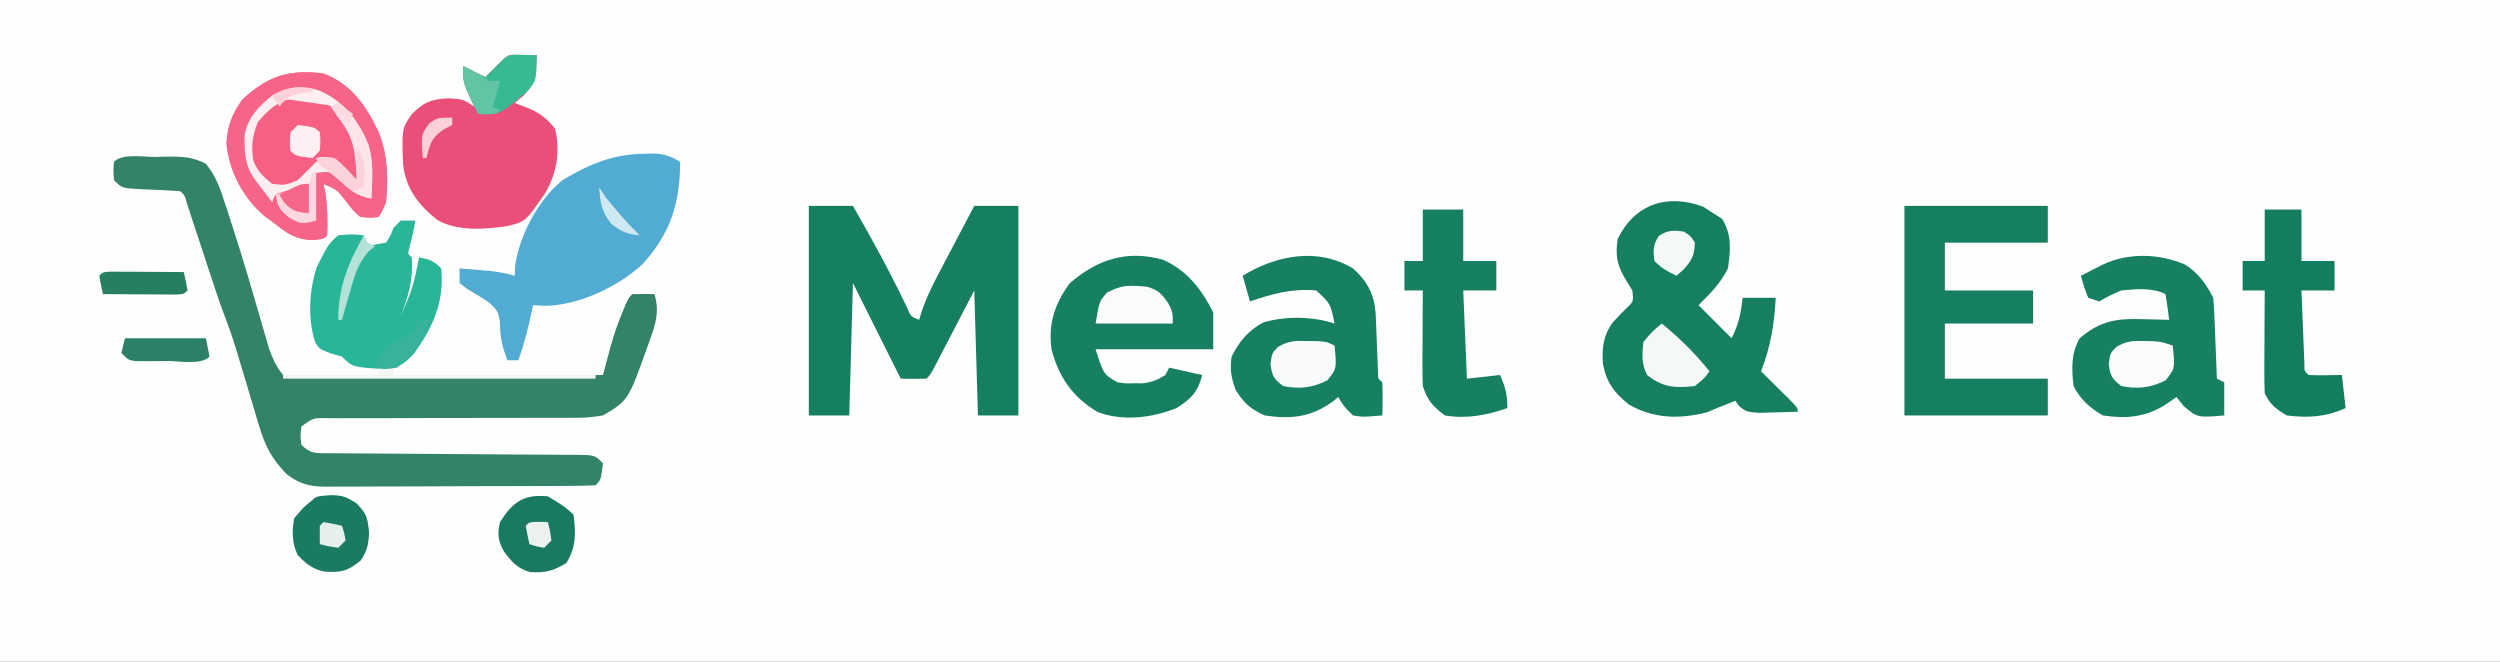 <?xml version="1.0" encoding="UTF-8"?>
<svg version="1.1" xmlns="http://www.w3.org/2000/svg" width="680" height="180">
    <rect width="100%" height="100%" fill="#333333" stroke="none"/>
    <path d="M0 0 C224.4 0 448.8 0 680 0 C680 59.4 680 118.8 680 180 C455.6 180 231.2 180 0 180 C0 120.6 0 61.2 0 0 Z " fill="#FEFEFE" transform="translate(0,0)"/>
    <path d="M0 0 C0.955 -0.029 1.91 -0.058 2.895 -0.088 C7.07 -0.126 9.973 -0.085 13.73 1.836 C16.39 5.097 17.56 8.268 18.812 12.25 C19.066 13.011 19.319 13.773 19.58 14.557 C20.322 16.804 21.039 19.056 21.75 21.312 C22.274 22.948 22.274 22.948 22.809 24.617 C24.344 29.522 25.791 34.451 27.223 39.387 C27.485 40.282 27.747 41.176 28.018 42.098 C28.537 43.871 29.05 45.646 29.557 47.423 C29.797 48.243 30.037 49.062 30.285 49.906 C30.495 50.635 30.706 51.364 30.922 52.115 C31.994 54.961 32.795 56.931 34.75 59.312 C37.716 59.799 40.11 59.947 43.077 59.88 C43.926 59.881 44.775 59.882 45.65 59.882 C48.458 59.879 51.266 59.84 54.074 59.801 C56.02 59.791 57.967 59.784 59.913 59.779 C65.038 59.76 70.162 59.711 75.286 59.656 C80.514 59.605 85.742 59.582 90.971 59.557 C101.231 59.503 111.49 59.418 121.75 59.312 C121.953 58.556 122.157 57.799 122.366 57.02 C122.635 56.028 122.903 55.036 123.179 54.014 C123.444 53.031 123.71 52.047 123.983 51.034 C124.789 48.173 125.739 45.434 126.875 42.688 C127.374 41.462 127.374 41.462 127.883 40.211 C128.75 38.312 128.75 38.312 129.75 37.312 C131.75 37.272 133.75 37.27 135.75 37.312 C137.178 41.895 136.135 45.265 134.562 49.625 C134.212 50.622 134.212 50.622 133.855 51.64 C128.625 66.253 128.625 66.253 121.75 70.312 C118.881 70.792 116.612 70.987 113.757 70.94 C112.979 70.947 112.201 70.955 111.399 70.962 C108.844 70.981 106.29 70.965 103.734 70.949 C101.954 70.957 100.174 70.968 98.394 70.981 C93.719 71.009 89.044 71.01 84.37 71.003 C76.873 70.995 69.377 71.027 61.881 71.065 C59.26 71.074 56.64 71.069 54.02 71.062 C52.422 71.065 50.824 71.069 49.226 71.073 C48.128 71.064 48.128 71.064 47.009 71.056 C42.929 70.957 42.929 70.957 39.75 73.312 C39.417 75.812 39.417 75.812 39.75 78.312 C42.204 80.767 43.576 80.56 46.927 80.603 C47.646 80.602 48.365 80.601 49.105 80.6 C50.242 80.61 50.242 80.61 51.402 80.62 C53.05 80.634 54.698 80.643 56.346 80.648 C58.951 80.656 61.556 80.677 64.161 80.701 C69.691 80.749 75.22 80.782 80.75 80.812 C87.156 80.848 93.562 80.89 99.968 80.948 C102.539 80.969 105.111 80.977 107.682 80.985 C109.253 80.998 110.824 81.011 112.395 81.025 C113.114 81.024 113.833 81.023 114.573 81.022 C119.522 81.085 119.522 81.085 121.75 83.312 C121.194 87.868 121.194 87.868 119.75 89.312 C117.312 89.423 114.903 89.47 112.464 89.474 C111.701 89.479 110.939 89.484 110.153 89.489 C107.617 89.503 105.082 89.51 102.547 89.516 C100.789 89.521 99.031 89.527 97.273 89.533 C93.581 89.543 89.889 89.549 86.197 89.553 C81.468 89.558 76.739 89.582 72.01 89.611 C68.376 89.629 64.742 89.635 61.108 89.636 C59.365 89.639 57.622 89.647 55.879 89.66 C53.437 89.677 50.996 89.675 48.554 89.669 C47.835 89.678 47.115 89.687 46.374 89.697 C41.972 89.66 39.266 88.974 35.75 86.312 C31.669 82.11 29.871 78.702 28.18 73.008 C27.868 71.984 27.868 71.984 27.55 70.939 C26.895 68.775 26.259 66.607 25.625 64.438 C24.773 61.585 23.914 58.734 23.055 55.883 C22.85 55.197 22.644 54.511 22.433 53.805 C21.279 49.971 20.032 46.219 18.568 42.495 C17.393 39.36 16.353 36.182 15.305 33.004 C15.087 32.347 14.87 31.689 14.646 31.012 C13.739 28.264 12.835 25.515 11.933 22.766 C11.268 20.74 10.599 18.716 9.93 16.691 C9.535 15.491 9.14 14.29 8.734 13.053 C8.014 10.434 8.014 10.434 6.75 9.312 C3.354 9.076 -0.034 8.916 -3.436 8.795 C-9.037 8.526 -9.037 8.526 -11.25 6.312 C-11.438 3.75 -11.438 3.75 -11.25 1.312 C-8.892 -1.045 -3.163 0.031 0 0 Z " fill="#338366" transform="translate(42.25,42.688)"/>
    <path d="M0 0 C3.96 0 7.92 0 12 0 C17.159 9.008 22.121 18.031 26.59 27.402 C27.737 30.107 27.737 30.107 30 31 C30.267 30.135 30.535 29.27 30.81 28.378 C31.985 25.044 33.395 22.072 35.039 18.945 C35.619 17.837 36.199 16.728 36.797 15.586 C37.4 14.444 38.003 13.302 38.625 12.125 C39.542 10.377 39.542 10.377 40.477 8.594 C41.98 5.727 43.49 2.863 45 0 C48.96 0 52.92 0 57 0 C57 18.81 57 37.62 57 57 C53.37 57 49.74 57 46 57 C45.67 45.78 45.34 34.56 45 23 C41.094 30.523 41.094 30.523 37.192 38.049 C36.707 38.98 36.222 39.911 35.723 40.871 C35.225 41.829 34.728 42.788 34.215 43.775 C33 46 33 46 32 47 C29.667 47.041 27.333 47.042 25 47 C20.667 38.333 16.333 29.667 12 21 C11.67 32.88 11.34 44.76 11 57 C7.37 57 3.74 57 0 57 C0 38.19 0 19.38 0 0 Z " fill="#167F61" transform="translate(220,56)"/>
    <path d="M0 0 C0.887 0.578 1.774 1.155 2.688 1.75 C3.471 2.245 4.255 2.74 5.062 3.25 C7.789 7.445 7.39 11.909 6.688 16.75 C4.518 21.012 2.118 23.32 -1.312 26.75 C3.143 31.205 3.143 31.205 7.688 35.75 C9.64 31.846 10.194 29.028 10.688 24.75 C13.658 24.75 16.628 24.75 19.688 24.75 C19.302 31.865 18.297 38.104 15.688 44.75 C16.409 45.46 17.131 46.171 17.875 46.902 C18.803 47.821 19.731 48.741 20.688 49.688 C21.616 50.604 22.544 51.521 23.5 52.465 C25.688 54.75 25.688 54.75 25.688 55.75 C23.417 55.831 21.146 55.889 18.875 55.938 C16.978 55.99 16.978 55.99 15.043 56.043 C11.688 55.75 11.688 55.75 9.738 54.238 C9.392 53.747 9.045 53.256 8.688 52.75 C7.636 53.183 7.636 53.183 6.562 53.625 C5.614 53.996 4.665 54.367 3.688 54.75 C2.821 55.121 1.955 55.492 1.062 55.875 C-6.42 57.815 -13.582 57.654 -20.312 53.75 C-24.29 50.48 -26.335 47.833 -27.312 42.75 C-27.595 38.402 -27.284 35.089 -24.68 31.5 C-23.429 30.122 -22.139 28.778 -20.809 27.477 C-18.985 25.753 -18.985 25.753 -19.312 22.75 C-20.302 21.141 -20.302 21.141 -21.312 19.5 C-23.508 15.775 -23.947 13.112 -23.312 8.75 C-18.596 -0.872 -9.675 -3.651 0 0 Z " fill="#157F60" transform="translate(463.312,56.25)"/>
    <path d="M0 0 C1.394 -0.021 1.394 -0.021 2.816 -0.043 C5.512 0.194 7.132 0.815 9.438 2.188 C9.402 13.442 6.83 21.66 -0.812 30.062 C-7.575 36.288 -18.317 41.338 -27.625 41.375 C-29.079 41.282 -29.079 41.282 -30.562 41.188 C-30.684 41.768 -30.805 42.348 -30.93 42.945 C-31.9 47.468 -32.996 51.825 -34.562 56.188 C-35.553 56.188 -36.542 56.188 -37.562 56.188 C-38.892 52.642 -39.562 50.079 -39.562 46.25 C-39.846 43.097 -40.371 42.349 -42.848 40.262 C-44.669 39.065 -46.524 37.918 -48.41 36.828 C-49.476 36.016 -49.476 36.016 -50.562 35.188 C-50.562 33.867 -50.562 32.547 -50.562 31.188 C-48.812 31.329 -47.062 31.476 -45.312 31.625 C-43.851 31.747 -43.851 31.747 -42.359 31.871 C-39.998 32.138 -37.843 32.541 -35.562 33.188 C-35.521 32.28 -35.48 31.372 -35.438 30.438 C-34.247 22.185 -29.111 12.458 -22.562 7.188 C-15.156 2.754 -8.662 0.06 0 0 Z " fill="#51ABD2" transform="translate(175.562,41.812)"/>
    <path d="M0 0 C12.87 0 25.74 0 39 0 C39 3.3 39 6.6 39 10 C29.76 10 20.52 10 11 10 C11 14.29 11 18.58 11 23 C18.92 23 26.84 23 35 23 C35 25.97 35 28.94 35 32 C27.08 32 19.16 32 11 32 C11 36.95 11 41.9 11 47 C20.24 47 29.48 47 39 47 C39 50.3 39 53.6 39 57 C26.13 57 13.26 57 0 57 C0 38.19 0 19.38 0 0 Z " fill="#177F61" transform="translate(518,56)"/>
    <path d="M0 0 C7.644 2.926 11.605 8.83 15 16 C17.473 22.07 17.622 28.518 17 35 C15.984 37.363 15.984 37.363 15 39 C12.727 39.246 12.727 39.246 10 39 C8.086 37.285 8.086 37.285 6.375 35.062 C3.824 31.694 3.824 31.694 0 30 C0.247 31.238 0.247 31.238 0.5 32.5 C1.062 36.436 1.135 40.028 1 44 C0 45 0 45 -3.188 45.312 C-7.715 44.941 -9.461 43.786 -13 41 C-14.011 40.258 -15.021 39.515 -16.062 38.75 C-21.823 33.852 -25.642 26.643 -26.375 19.188 C-26.215 14.473 -24.82 10.778 -22 7 C-15.022 0.643 -9.464 -1.176 0 0 Z " fill="#F86083" transform="translate(88,20)"/>
    <path d="M0 0 C2.051 0.033 4.102 0.065 6.152 0.098 C5.783 7.359 5.783 7.359 2.59 11.098 C1.785 11.758 0.981 12.418 0.152 13.098 C1.225 13.51 2.297 13.923 3.402 14.348 C6.754 15.637 8.891 17.288 11.152 20.098 C12.575 26.397 11.66 32.034 8.465 37.598 C3.101 45.369 3.101 45.369 -1.809 46.582 C-7.955 47.488 -15.34 48.086 -20.895 44.938 C-26.098 40.768 -29.477 36.406 -30.227 29.715 C-30.537 20.119 -30.537 20.119 -27.926 16.25 C-24.652 12.86 -22.437 11.992 -17.785 11.848 C-13.848 12.098 -13.848 12.098 -10.848 14.098 C-11.343 13.025 -11.838 11.953 -12.348 10.848 C-13.734 7.843 -13.848 6.638 -13.848 3.098 C-10.848 4.598 -10.848 4.598 -7.848 6.098 C-7.043 5.293 -6.239 4.489 -5.41 3.66 C-1.848 0.098 -1.848 0.098 0 0 Z " fill="#EA4F7A" transform="translate(139.848,14.902)"/>
    <path d="M0 0 C6.568 2.978 10.476 8.022 13.641 14.352 C13.641 17.652 13.641 20.952 13.641 24.352 C3.081 24.352 -7.479 24.352 -18.359 24.352 C-16.179 31.2 -16.179 31.2 -12.359 33.352 C-10.211 33.668 -10.211 33.668 -7.922 33.602 C-7.16 33.607 -6.398 33.612 -5.613 33.617 C-3.106 33.322 -1.495 32.685 0.641 31.352 C0.971 30.692 1.301 30.032 1.641 29.352 C6.096 30.342 6.096 30.342 10.641 31.352 C9.491 35.95 7.559 37.937 3.641 40.352 C-3.065 43.028 -10.955 44.03 -17.84 41.406 C-24.598 37.374 -28.391 31.902 -30.359 24.352 C-31.26 17.375 -29.514 12.059 -25.359 6.352 C-17.77 -0.126 -9.916 -2.725 0 0 Z " fill="#178062" transform="translate(316.359,70.648)"/>
    <path d="M0 0 C3.551 2.182 5.867 5.346 7.723 9.059 C7.875 10.724 7.972 12.395 8.039 14.066 C8.081 15.053 8.123 16.039 8.166 17.055 C8.205 18.087 8.245 19.12 8.285 20.184 C8.328 21.224 8.372 22.264 8.416 23.336 C8.522 25.91 8.624 28.484 8.723 31.059 C9.713 31.554 9.713 31.554 10.723 32.059 C10.723 35.029 10.723 37.999 10.723 41.059 C3.461 41.674 3.461 41.674 -0.277 38.559 C-0.937 37.734 -1.597 36.909 -2.277 36.059 C-3.67 37.018 -3.67 37.018 -5.09 37.996 C-10.566 41.54 -15.885 42.029 -22.277 41.059 C-25.767 39.083 -28.475 36.662 -30.277 33.059 C-30.789 28.317 -30.992 24.351 -28.652 20.121 C-23.283 15.458 -18.732 14.63 -11.902 14.871 C-11.166 14.885 -10.43 14.898 -9.672 14.912 C-7.873 14.947 -6.075 15.001 -4.277 15.059 C-4.533 12.715 -4.87 10.38 -5.277 8.059 C-8.957 6.219 -13.253 6.681 -17.277 7.059 C-20.612 8.516 -20.612 8.516 -23.277 10.059 C-24.267 9.729 -25.257 9.399 -26.277 9.059 C-27.465 5.996 -27.465 5.996 -28.277 3.059 C-27.008 2.41 -25.737 1.765 -24.465 1.121 C-23.757 0.761 -23.049 0.402 -22.32 0.031 C-15.411 -3.258 -7 -3.004 0 0 Z " fill="#178062" transform="translate(594.277,71.941)"/>
    <path d="M0 0 C3.981 3.535 5.752 7.024 6.189 12.274 C6.22 13.085 6.25 13.895 6.281 14.73 C6.337 16.058 6.337 16.058 6.395 17.412 C6.465 19.274 6.536 21.136 6.605 22.998 C6.662 24.32 6.662 24.32 6.719 25.668 C6.749 26.475 6.779 27.282 6.811 28.114 C6.8 30.011 6.8 30.011 8 31 C8.072 32.519 8.084 34.042 8.062 35.562 C8.053 36.389 8.044 37.215 8.035 38.066 C8.024 38.704 8.012 39.343 8 40 C2.715 40.44 2.715 40.44 0 40 C-2.5 37.5 -2.5 37.5 -4 35 C-4.657 35.541 -4.657 35.541 -5.328 36.094 C-11.313 40.473 -16.716 41.096 -24 40 C-27.982 38.184 -29.503 36.763 -31.875 33.125 C-33.111 29.692 -33.527 27.612 -33 24 C-30.938 19.876 -28.476 16.862 -24.336 14.684 C-18.357 12.934 -10.896 13.035 -5 15 C-6.098 9.592 -6.098 9.592 -10 6 C-16.542 5.426 -21.835 6.878 -28 9 C-28.66 6.69 -29.32 4.38 -30 2 C-20.897 -3.533 -9.729 -5.816 0 0 Z " fill="#178062" transform="translate(368,73)"/>
    <path d="M0 0 C1.32 0 2.64 0 4 0 C3.525 2.443 3.041 4.851 2.375 7.25 C2.251 7.827 2.127 8.405 2 9 C2.33 9.33 2.66 9.66 3 10 C3.492 15.909 2.095 20.501 0 26 C3.319 18.24 3.319 18.24 5 10 C7.867 10.573 8.861 10.861 11 13 C11.952 21.887 8.785 29.078 3.562 36.188 C0.871 39.077 -0.38 39.925 -4.34 40.406 C-13.138 39.862 -13.138 39.862 -16 37 C-16.99 36.711 -17.98 36.422 -19 36.125 C-22 35 -22 35 -23.168 33.352 C-25.385 27.085 -24.937 18.686 -22.75 12.438 C-19.657 6.362 -19.657 6.362 -17 4 C-13.25 3.688 -13.25 3.688 -10 4 C-11.105 6.806 -12.255 9.53 -13.562 12.25 C-15.366 16.375 -15.707 20.544 -16 25 C-15.745 23.805 -15.745 23.805 -15.484 22.586 C-12.887 11.23 -12.887 11.23 -9 7 C-6.375 6.375 -6.375 6.375 -4 6 C-2.758 4.1 -2.758 4.1 -2 2 C-1.34 1.34 -0.68 0.68 0 0 Z " fill="#28B598" transform="translate(109,60)"/>
    <path d="M0 0 C3.63 0 7.26 0 11 0 C11 4.62 11 9.24 11 14 C13.97 14 16.94 14 20 14 C20 16.64 20 19.28 20 22 C17.03 22 14.06 22 11 22 C11.33 29.92 11.66 37.84 12 46 C16.455 45.505 16.455 45.505 21 45 C22.498 48.371 23 50.204 23 54 C17.403 55.947 11.92 57.002 6 56 C2.654 53.473 1.32 51.961 0 48 C-0.083 46.008 -0.107 44.013 -0.098 42.02 C-0.094 40.856 -0.091 39.693 -0.088 38.494 C-0.08 37.279 -0.071 36.064 -0.062 34.812 C-0.058 33.586 -0.053 32.359 -0.049 31.096 C-0.037 28.064 -0.021 25.032 0 22 C-1.65 22 -3.3 22 -5 22 C-5 19.36 -5 16.72 -5 14 C-3.35 14 -1.7 14 0 14 C0 9.38 0 4.76 0 0 Z " fill="#188062" transform="translate(387,57)"/>
    <path d="M0 0 C3.3 0 6.6 0 10 0 C10 4.62 10 9.24 10 14 C12.97 14 15.94 14 19 14 C19 16.64 19 19.28 19 22 C16.03 22 13.06 22 10 22 C10.138 25.646 10.287 29.292 10.438 32.938 C10.477 33.978 10.516 35.019 10.557 36.092 C10.599 37.081 10.64 38.071 10.684 39.09 C10.72 40.006 10.757 40.923 10.795 41.867 C10.77 43.982 10.77 43.982 12 45 C15.003 45.142 17.992 45.042 21 45 C21.33 47.97 21.66 50.94 22 54 C16.659 56.419 11.791 56.73 6 56 C2.998 54.199 1.548 53.097 0 50 C-0.085 47.895 -0.107 45.787 -0.098 43.68 C-0.094 42.423 -0.091 41.166 -0.088 39.871 C-0.08 38.552 -0.071 37.234 -0.062 35.875 C-0.057 34.535 -0.053 33.195 -0.049 31.855 C-0.037 28.57 -0.021 25.285 0 22 C-1.98 22 -3.96 22 -6 22 C-6 19.36 -6 16.72 -6 14 C-4.02 14 -2.04 14 0 14 C0 9.38 0 4.76 0 0 Z " fill="#137D5F" transform="translate(616,57)"/>
    <path d="M0 0 C7.644 2.926 11.605 8.83 15 16 C17.473 22.07 17.622 28.518 17 35 C15.984 37.363 15.984 37.363 15 39 C12.727 39.246 12.727 39.246 10 39 C8.086 37.285 8.086 37.285 6.375 35.062 C3.824 31.694 3.824 31.694 0 30 C0.247 31.238 0.247 31.238 0.5 32.5 C1.062 36.436 1.135 40.028 1 44 C0 45 0 45 -3.188 45.312 C-7.715 44.941 -9.461 43.786 -13 41 C-14.011 40.258 -15.021 39.515 -16.062 38.75 C-21.823 33.852 -25.642 26.643 -26.375 19.188 C-26.215 14.473 -24.82 10.778 -22 7 C-15.022 0.643 -9.464 -1.176 0 0 Z M-18.875 10.562 C-21.657 14.151 -21.754 17.742 -21.566 22.168 C-20.623 26.883 -18.183 30.455 -15 34 C-14.34 34.33 -13.68 34.66 -13 35 C-13 34.34 -13 33.68 -13 33 C-10.03 32.01 -7.06 31.02 -4 30 C-3.67 30.99 -3.34 31.98 -3 33 C-2.67 31.02 -2.34 29.04 -2 27 C2.25 27.202 4.335 28.024 7.188 31.062 C7.655 31.61 8.123 32.158 8.605 32.723 C10.054 34.338 10.054 34.338 13 34 C13.893 24.669 12.39 17.767 7 10 C3.134 6.182 -0.881 4.2 -6.312 3.688 C-11.994 4.169 -14.729 6.867 -18.875 10.562 Z " fill="#F66587" transform="translate(88,20)"/>
    <path d="M0 0 C3.341 0.03 4.227 0.298 7.188 2.188 C10.001 5.086 10.212 5.935 10.625 10.062 C10.562 13.192 10.104 15.226 8.312 17.812 C4.712 20.752 2.924 21.082 -1.594 20.781 C-4.762 20.092 -6.555 18.645 -8.75 16.312 C-10.357 13.098 -10.369 9.789 -9.75 6.312 C-7.312 3.375 -7.312 3.375 -4.75 1.312 C-3.75 0.312 -3.75 0.312 0 0 Z " fill="#1A7B62" transform="translate(89.75,134.688)"/>
    <path d="M0 0 C2.565 1.5 4.892 2.892 7 5 C7.645 9.978 7.745 13.799 5.062 18.125 C1.54 20.282 -0.686 20.85 -4.773 20.617 C-8.23 19.659 -9.901 17.793 -11.961 14.934 C-13.553 11.97 -13.768 10.283 -13 7 C-9.504 1.519 -6.549 -0.63 0 0 Z " fill="#197A61" transform="translate(149,135)"/>
    <path d="M0 0 C6.84 3.146 10.214 7.84 13.16 14.652 C14.534 19.462 14.212 24.326 13.91 29.277 C9.685 28.545 7.695 26.456 4.691 23.555 C2.734 21.889 2.734 21.889 -1.09 22.277 C-1.42 24.257 -1.75 26.237 -2.09 28.277 C-2.42 27.287 -2.75 26.297 -3.09 25.277 C-4.572 25.726 -6.05 26.187 -7.527 26.652 C-8.351 26.908 -9.175 27.163 -10.023 27.426 C-12.268 28.086 -12.268 28.086 -13.09 30.277 C-14.071 28.987 -15.05 27.695 -16.027 26.402 C-16.573 25.683 -17.118 24.964 -17.68 24.223 C-20.528 20.294 -20.599 16.957 -20.574 12.18 C-19.759 7.295 -16.851 4.328 -13.09 1.277 C-8.782 -1.249 -4.814 -1.665 0 0 Z M-16.965 8.527 C-18.464 12.191 -18.877 15.423 -18.09 19.277 C-16.739 22.172 -15.665 23.14 -13.09 25.277 C-9.528 25.685 -9.528 25.685 -6.09 24.277 C-4.403 22.631 -2.735 20.966 -1.09 19.277 C1.285 18.59 1.285 18.59 3.91 19.277 C6.424 21.098 8.682 23.12 10.91 25.277 C10.629 16.576 9.752 11.585 3.848 4.965 C0.562 2.103 -2.765 1.933 -7.027 1.996 C-11.459 2.6 -14.2 5.21 -16.965 8.527 Z " fill="#FDEEF1" transform="translate(87.09,24.723)"/>
    <path d="M0 0 C2.051 0.033 4.102 0.065 6.152 0.098 C6.032 7.057 6.032 7.057 3.633 9.895 C-4.03 16.412 -4.03 16.412 -9.848 16.098 C-10.524 14.685 -11.188 13.268 -11.848 11.848 C-12.219 11.059 -12.59 10.27 -12.973 9.457 C-13.848 7.098 -13.848 7.098 -13.848 3.098 C-11.848 4.098 -9.848 5.098 -7.848 6.098 C-7.043 5.293 -6.239 4.489 -5.41 3.66 C-1.848 0.098 -1.848 0.098 0 0 Z " fill="#37BA94" transform="translate(139.848,14.902)"/>
    <path d="M0 0 C4.88 3.942 9.058 8.12 13 13 C11.5 15 11.5 15 9 17 C3.638 17.596 0.371 17.444 -4 14 C-5.569 10.861 -5.352 8.461 -5 5 C-2.5 2.062 -2.5 2.062 0 0 Z " fill="#F4F8F7" transform="translate(452,88)"/>
    <path d="M0 0 C0.962 0.015 1.923 0.031 2.914 0.047 C5.375 0.25 5.375 0.25 7.375 1.25 C7.975 7.495 7.975 7.495 5.438 10.688 C1.448 12.723 -2.217 13.166 -6.625 12.25 C-9.221 10.258 -9.577 9.582 -10.062 6.25 C-9.625 3.25 -9.625 3.25 -7.949 1.578 C-5.091 -0.055 -3.271 -0.088 0 0 Z " fill="#F9FBFB" transform="translate(355.625,92.75)"/>
    <path d="M0 0 C0.857 0.015 1.714 0.031 2.598 0.047 C4.938 0.25 4.938 0.25 7.938 1.25 C8.538 7.495 8.538 7.495 6 10.688 C2.011 12.723 -1.654 13.166 -6.062 12.25 C-8.658 10.258 -9.014 9.582 -9.5 6.25 C-9.062 3.25 -9.062 3.25 -7.352 1.578 C-4.656 0.014 -3.091 -0.093 0 0 Z " fill="#F9FCFB" transform="translate(583.062,92.75)"/>
    <path d="M0 0 C3.1 0.922 3.844 1.782 5.75 4.438 C7 7 7 7 7 10 C0.07 10 -6.86 10 -14 10 C-13 4 -13 4 -10.938 1.625 C-6.886 -0.616 -4.607 -0.439 0 0 Z " fill="#F9FCFB" transform="translate(312,78)"/>
    <path d="M0 0 C0.916 0.005 1.833 0.01 2.777 0.016 C3.766 0.019 4.756 0.022 5.775 0.026 C6.816 0.034 7.857 0.042 8.929 0.051 C10.497 0.058 10.497 0.058 12.095 0.065 C14.686 0.077 17.276 0.093 19.867 0.114 C20.249 1.77 20.581 3.438 20.867 5.114 C19.867 6.114 19.867 6.114 17.734 6.227 C16.817 6.222 15.901 6.217 14.957 6.211 C13.967 6.208 12.978 6.205 11.959 6.201 C10.918 6.193 9.877 6.185 8.804 6.176 C7.76 6.172 6.715 6.167 5.638 6.162 C3.048 6.151 0.457 6.134 -2.133 6.114 C-2.515 4.457 -2.847 2.789 -3.133 1.114 C-2.133 0.114 -2.133 0.114 0 0 Z " fill="#267E63" transform="translate(30.133,73.886)"/>
    <path d="M0 0 C7.26 0 14.52 0 22 0 C22.33 1.65 22.66 3.3 23 5 C20.64 7.36 14.732 6.185 11.562 6.188 C10.582 6.2 9.602 6.212 8.592 6.225 C7.655 6.227 6.719 6.228 5.754 6.23 C4.891 6.235 4.028 6.239 3.139 6.243 C1 6 1 6 -1 4 C-0.67 2.68 -0.34 1.36 0 0 Z " fill="#2B8067" transform="translate(34,92)"/>
    <path d="M0 0 C5.466 4.707 8.692 9.933 9.246 17.25 C9.25 20.178 9.178 23.078 9 26 C5.68 25.409 3.912 24.327 1.438 22.062 C-0.674 20.149 -2.608 18.594 -5 17 C-5.33 16.34 -5.66 15.68 -6 15 C-3.875 14.625 -3.875 14.625 -1 15 C1.239 16.793 3.125 18.835 5 21 C4.756 14.137 4.431 9.371 0 4 C-0.66 3.01 -1.32 2.02 -2 1 C-1.34 0.67 -0.68 0.34 0 0 Z " fill="#FDE5EA" transform="translate(92,28)"/>
    <path d="M0 0 C1.875 1.188 1.875 1.188 3 3 C2.912 6.422 2.227 7.745 -0.062 10.312 C-1.022 11.148 -1.022 11.148 -2 12 C-4.468 10.848 -6.048 9.952 -8 8 C-8.365 5.154 -8.402 3.614 -6.812 1.188 C-4.351 -0.425 -2.889 -0.433 0 0 Z " fill="#F4F9F8" transform="translate(458,63)"/>
    <path d="M0 0 C1.32 0 2.64 0 4 0 C4 0.66 4 1.32 4 2 C22.15 2 40.3 2 59 2 C59 2.33 59 2.66 59 3 C30.95 3 2.9 3 -26 3 C-26 2.67 -26 2.34 -26 2 C-17.42 2 -8.84 2 0 2 C0 1.34 0 0.68 0 0 Z " fill="#F2F7F5" transform="translate(103,100)"/>
    <path d="M0 0 C0.33 0 0.66 0 1 0 C1 4.29 1 8.58 1 13 C-3 14 -3 14 -6.188 12.312 C-9.092 9.924 -9.396 9.454 -10 6 C-9.362 5.818 -8.724 5.636 -8.066 5.449 C-7.24 5.198 -6.414 4.946 -5.562 4.688 C-4.327 4.322 -4.327 4.322 -3.066 3.949 C-2.384 3.636 -1.703 3.323 -1 3 C-0.67 2.01 -0.34 1.02 0 0 Z " fill="#FCD7DF" transform="translate(85,47)"/>
    <path d="M0 0 C2.494 1.204 4.681 2.454 7 4 C7.99 4 8.98 4 10 4 C9.424 6.386 8.778 8.667 8 11 C8.66 11.33 9.32 11.66 10 12 C9 13 9 13 6.438 13.062 C5.633 13.042 4.829 13.021 4 13 C3.324 11.588 2.66 10.17 2 8.75 C1.629 7.961 1.258 7.172 0.875 6.359 C0 4 0 4 0 0 Z " fill="#63C3A5" transform="translate(126,18)"/>
    <path d="M0 0 C-1.482 5.268 -4.879 9.493 -9 13 C-12.438 13.5 -12.438 13.5 -15 13 C-14.378 9.889 -13.499 8.337 -10.863 6.555 C-8.6 5.311 -6.325 4.124 -4 3 C-4 2.34 -4 1.68 -4 1 C-2 0 -2 0 0 0 Z " fill="#37B39B" transform="translate(117,87)"/>
    <path d="M0 0 C4.556 0.556 4.556 0.556 6 2 C6.188 4.438 6.188 4.438 6 7 C5.34 7.66 4.68 8.32 4 9 C-0.556 8.444 -0.556 8.444 -2 7 C-2.188 4.562 -2.188 4.562 -2 2 C-1.34 1.34 -0.68 0.68 0 0 Z " fill="#FEEFF2" transform="translate(81,34)"/>
    <path d="M0 0 C0.33 0.66 0.66 1.32 1 2 C1.66 2.33 2.32 2.66 3 3 C2.402 3.474 1.804 3.949 1.188 4.438 C-1.815 7.954 -2.754 11.604 -4 16 C-4.208 16.706 -4.415 17.413 -4.629 18.141 C-5.099 19.757 -5.551 21.378 -6 23 C-6.33 23 -6.66 23 -7 23 C-6.965 14.075 -4.393 7.698 0 0 Z " fill="#B5E2D7" transform="translate(99,64)"/>
    <path d="M0 0 C2.679 4.019 2.156 6.242 2 11 C1.01 11.33 0.02 11.66 -1 12 C-2.534 10.818 -4.067 9.627 -5.5 8.324 C-7.173 6.787 -7.173 6.787 -10 5 C-10.33 4.34 -10.66 3.68 -11 3 C-8.875 2.625 -8.875 2.625 -6 3 C-3.726 4.822 -1.957 6.816 0 9 C0 6.03 0 3.06 0 0 Z " fill="#FCD3DB" transform="translate(97,40)"/>
    <path d="M0 0 C0 2.64 0 5.28 0 8 C-3.242 7.65 -4.615 7.438 -6.812 4.938 C-7.4 3.978 -7.4 3.978 -8 3 C-2.25 0 -2.25 0 0 0 Z " fill="#F66688" transform="translate(84,50)"/>
    <path d="M0 0 C1.207 0.031 1.207 0.031 2.438 0.062 C3.062 2.438 3.062 2.438 3.438 5.062 C2.777 5.723 2.118 6.383 1.438 7.062 C-0.688 6.688 -0.688 6.688 -2.562 6.062 C-2.945 4.406 -3.276 2.738 -3.562 1.062 C-2.562 0.062 -2.562 0.062 0 0 Z " fill="#EAF1EF" transform="translate(146.562,141.938)"/>
    <path d="M0 0 C1.675 0.286 3.344 0.618 5 1 C5.625 2.875 5.625 2.875 6 5 C5.34 5.66 4.68 6.32 4 7 C1.375 6.625 1.375 6.625 -1 6 C-1.043 4.334 -1.041 2.666 -1 1 C-0.67 0.67 -0.34 0.34 0 0 Z " fill="#E6EFEC" transform="translate(88,142)"/>
    <path d="M0 0 C0.99 1.485 0.99 1.485 2 3 C2.963 4.18 3.943 5.346 4.938 6.5 C5.694 7.382 5.694 7.382 6.465 8.281 C7.924 9.915 9.435 11.468 11 13 C7.574 12.706 6.008 12.006 3.25 9.875 C0.609 6.5 0.249 4.225 0 0 Z " fill="#CFE9F3" transform="translate(163,51)"/>
    <path d="M0 0 C0 0.66 0 1.32 0 2 C-1.176 2.619 -1.176 2.619 -2.375 3.25 C-5.673 5.449 -6.079 7.231 -7 11 C-7.33 11 -7.66 11 -8 11 C-8.486 4.677 -8.486 4.677 -6.25 1.562 C-4 0 -4 0 0 0 Z " fill="#FBD0D9" transform="translate(123,32)"/>
    <path d="M0 0 C1.415 -0.109 2.832 -0.186 4.25 -0.25 C5.039 -0.296 5.828 -0.343 6.641 -0.391 C9 0 9 0 13 4 C8.38 3.34 3.76 2.68 -1 2 C-0.67 1.34 -0.34 0.68 0 0 Z " fill="#FEEFF2" transform="translate(79,25)"/>
    <path d="M0 0 C0 0.33 0 0.66 0 1 C-1.392 1.155 -1.392 1.155 -2.812 1.312 C-6.033 2.007 -7.026 2.477 -9 5 C-9.66 4.01 -10.32 3.02 -11 2 C-7.366 -0.326 -4.229 -0.163 0 0 Z " fill="#FCD1D9" transform="translate(85,24)"/>
    <path d="M0 0 C1.32 0.99 2.64 1.98 4 3 C3.67 3.99 3.34 4.98 3 6 C1.35 4.35 -0.3 2.7 -2 1 C-1.34 0.67 -0.68 0.34 0 0 Z " fill="#FCDAE1" transform="translate(92,28)"/>
</svg>

